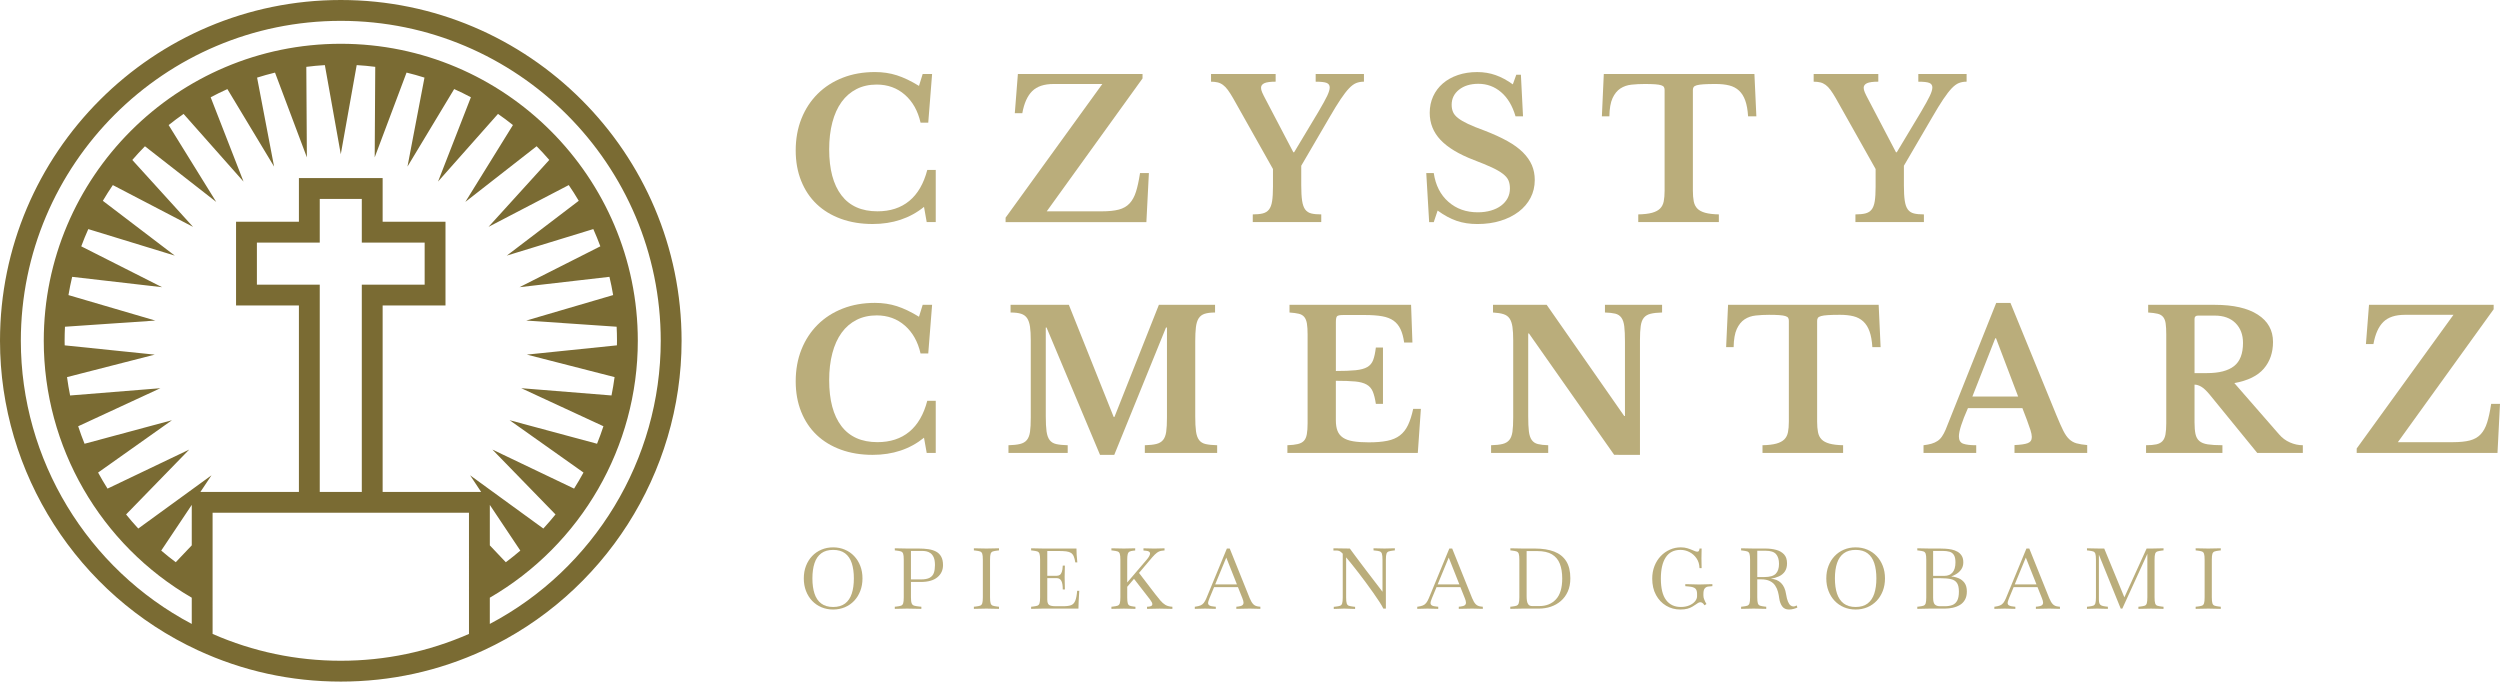 <?xml version="1.0" encoding="UTF-8"?>
<!-- Generator: Adobe Illustrator 16.0.3, SVG Export Plug-In . SVG Version: 6.00 Build 0)  -->
<svg xmlns="http://www.w3.org/2000/svg" xmlns:xlink="http://www.w3.org/1999/xlink" version="1.1" id="Warstwa_1" x="0px" y="0px" width="300px" height="81.79px" viewBox="0 0 300 81.79" xml:space="preserve">
<g>
	<path fill="#7A6B33" d="M40.895,0C18.345,0,0,18.346,0,40.896c0,15.883,9.316,30.458,23.736,37.132   c5.393,2.496,11.166,3.762,17.158,3.762c5.992,0,11.764-1.266,17.159-3.762C72.473,71.354,81.79,56.779,81.79,40.896   C81.79,18.346,63.444,0,40.895,0z M23.011,65.442l-1.921,2.023c-0.599-0.447-1.18-0.912-1.743-1.395l3.664-5.486V65.442z    M56.277,71v2.122v2.949c-4.855,2.127-10.024,3.219-15.383,3.219c-5.359,0-10.528-1.092-15.383-3.219v-2.949V71v-9.469h10.357   h10.049h10.36V71z M30.828,34.158v-5.045h7.542v-5.241h5.046v5.241h7.542v5.045h-7.542V59.03H38.37V34.158H30.828z M57.736,59.03   H45.917V36.659h7.542V26.611h-7.542V21.37H35.869v5.241h-7.543v10.048h7.543V59.03H24.05l1.331-1.994l-8.789,6.389   c-0.507-0.547-0.994-1.111-1.461-1.691l7.575-7.785l-9.803,4.685c-0.399-0.63-0.775-1.272-1.131-1.928l8.864-6.28l-10.489,2.824   c-0.278-0.69-0.535-1.39-0.765-2.1l9.861-4.565l-10.83,0.872c-0.146-0.729-0.272-1.464-0.369-2.205l10.525-2.697L7.762,41.442   c-0.003-0.182-0.008-0.364-0.008-0.546c0-0.565,0.014-1.129,0.042-1.688l10.843-0.74L8.215,35.411   c0.124-0.739,0.273-1.468,0.444-2.19l10.791,1.243l-9.7-4.903c0.257-0.703,0.543-1.39,0.846-2.069l10.38,3.182l-8.635-6.576   c0.38-0.642,0.778-1.272,1.198-1.887l9.627,5.015l-7.29-8.029c0.489-0.563,0.992-1.115,1.518-1.645l8.551,6.678l-5.709-9.221   c0.583-0.466,1.179-0.913,1.793-1.338l7.194,8.121l-3.943-10.118c0.655-0.352,1.326-0.677,2.006-0.984l5.604,9.3L30.851,9.314   c0.707-0.225,1.424-0.424,2.151-0.602l3.823,10.171L36.758,8.022c0.735-0.093,1.476-0.167,2.225-0.209l1.911,10.696l1.909-10.697   c0.75,0.042,1.49,0.116,2.226,0.208l-0.066,10.862l3.823-10.172c0.727,0.178,1.444,0.377,2.151,0.603l-2.04,10.675l5.604-9.302   c0.681,0.308,1.351,0.633,2.006,0.984l-3.944,10.12l7.197-8.122c0.612,0.426,1.21,0.872,1.792,1.338l-5.711,9.223l8.554-6.679   c0.526,0.528,1.028,1.08,1.518,1.643l-7.291,8.031l9.628-5.015c0.421,0.613,0.819,1.245,1.199,1.887l-8.636,6.577l10.383-3.184   c0.302,0.68,0.588,1.367,0.845,2.07l-9.702,4.904l10.793-1.243c0.172,0.721,0.32,1.451,0.444,2.189l-10.426,3.058l10.846,0.74   c0.027,0.559,0.042,1.122,0.042,1.688c0,0.183-0.006,0.364-0.009,0.546l-10.809,1.112l10.528,2.699   c-0.099,0.74-0.223,1.475-0.369,2.203l-10.833-0.872l9.864,4.566c-0.232,0.71-0.488,1.409-0.766,2.1l-10.493-2.825l8.867,6.281   c-0.356,0.654-0.732,1.298-1.13,1.928l-9.805-4.686l7.577,7.787c-0.468,0.579-0.955,1.143-1.461,1.691l-8.79-6.391L57.736,59.03z    M62.44,66.072c-0.563,0.482-1.145,0.948-1.743,1.396l-1.918-2.023v-4.855L62.44,66.072z M58.778,74.872v-3.148   c10.972-6.371,17.759-18.111,17.759-30.828c0-19.653-15.989-35.643-35.643-35.643c-19.654,0-35.643,15.99-35.643,35.643   c0,12.716,6.787,24.457,17.759,30.828v3.148c-12.52-6.605-20.51-19.727-20.51-33.976c0-21.171,17.223-38.394,38.394-38.394   c21.17,0,38.394,17.223,38.394,38.394C79.288,55.145,71.299,68.266,58.778,74.872z"></path>
	<g>
		<g>
			<path fill="#BAAD7B" d="M110.721,8.878h1.131l-0.462,5.839h-0.923c-0.323-1.415-0.95-2.531-1.882-3.346     c-0.931-0.815-2.058-1.224-3.382-1.224c-0.907,0-1.716,0.181-2.423,0.542c-0.708,0.362-1.305,0.876-1.79,1.546     c-0.484,0.669-0.854,1.485-1.107,2.447s-0.381,2.042-0.381,3.242c0,2.386,0.488,4.222,1.466,5.505     c0.978,1.286,2.42,1.929,4.328,1.929c1.539,0,2.813-0.416,3.82-1.248c1.008-0.83,1.728-2.069,2.158-3.716h1.016v6.255h-1.085     l-0.323-1.823c-1.693,1.369-3.747,2.054-6.163,2.054c-1.4,0-2.67-0.208-3.809-0.624c-1.14-0.415-2.108-1.003-2.908-1.766     c-0.801-0.762-1.42-1.688-1.858-2.782c-0.438-1.092-0.658-2.308-0.658-3.646c0-1.4,0.231-2.678,0.692-3.832     c0.462-1.154,1.112-2.146,1.951-2.977c0.838-0.832,1.839-1.474,3.001-1.927c1.161-0.455,2.45-0.681,3.865-0.681     c0.939,0,1.816,0.13,2.632,0.392c0.816,0.262,1.7,0.685,2.654,1.27L110.721,8.878z"></path>
			<path fill="#BAAD7B" d="M137.566,26.652H120.67v-0.531l11.61-16.042h-5.84c-1.14,0-1.997,0.284-2.573,0.854     c-0.577,0.569-0.975,1.454-1.19,2.654h-0.9l0.37-4.708h14.958v0.531L125.609,25.36h6.602c0.831,0,1.512-0.07,2.043-0.208     c0.531-0.139,0.962-0.385,1.292-0.739c0.331-0.354,0.589-0.823,0.774-1.409c0.184-0.583,0.346-1.33,0.484-2.238h1.063     L137.566,26.652z"></path>
			<path fill="#BAAD7B" d="M147.976,11.788c-0.23-0.401-0.442-0.731-0.634-0.993c-0.192-0.262-0.39-0.466-0.59-0.611     c-0.199-0.146-0.414-0.247-0.646-0.3c-0.23-0.054-0.492-0.082-0.783-0.082V8.878h7.755v0.923c-0.646,0-1.101,0.063-1.362,0.185     c-0.262,0.123-0.392,0.308-0.392,0.554c0,0.154,0.046,0.339,0.139,0.555c0.092,0.215,0.238,0.507,0.438,0.877l3.301,6.302h0.092     l2.909-4.848c0.507-0.861,0.861-1.504,1.062-1.927c0.199-0.423,0.3-0.758,0.3-1.004c0-0.26-0.119-0.442-0.357-0.542     c-0.238-0.101-0.681-0.15-1.327-0.15V8.878h5.793v0.923c-0.338,0-0.646,0.055-0.923,0.162c-0.276,0.109-0.565,0.32-0.865,0.635     c-0.301,0.315-0.639,0.755-1.016,1.316c-0.378,0.562-0.827,1.296-1.352,2.204l-3.369,5.771v2.354c0,0.77,0.035,1.385,0.104,1.847     c0.07,0.461,0.193,0.812,0.369,1.049c0.177,0.239,0.42,0.397,0.728,0.474c0.308,0.078,0.708,0.115,1.2,0.115v0.924h-8.218v-0.924     c0.478,0,0.874-0.038,1.189-0.115c0.314-0.077,0.565-0.23,0.75-0.461c0.185-0.232,0.313-0.566,0.381-1.004     c0.069-0.438,0.104-1.02,0.104-1.743v-2.123L147.976,11.788z"></path>
			<path fill="#BAAD7B" d="M171.152,20.767h0.899c0.215,1.461,0.8,2.612,1.755,3.45c0.954,0.839,2.131,1.259,3.531,1.259     c0.569,0,1.093-0.07,1.57-0.208c0.476-0.139,0.884-0.334,1.224-0.589c0.338-0.254,0.6-0.555,0.784-0.9     c0.185-0.347,0.276-0.735,0.276-1.166c0-0.369-0.058-0.688-0.173-0.958c-0.115-0.269-0.334-0.531-0.657-0.784     c-0.323-0.254-0.766-0.512-1.327-0.774c-0.563-0.262-1.289-0.561-2.182-0.9c-1.8-0.693-3.131-1.497-3.993-2.412     s-1.293-1.996-1.293-3.244c0-0.723,0.139-1.385,0.415-1.985c0.277-0.6,0.665-1.116,1.166-1.546c0.5-0.431,1.1-0.765,1.801-1.004     c0.7-0.238,1.473-0.357,2.319-0.357c0.785,0,1.524,0.123,2.217,0.369c0.691,0.246,1.377,0.615,2.054,1.107l0.416-1.153h0.554     l0.254,4.986h-0.9c-0.369-1.261-0.946-2.228-1.73-2.897c-0.785-0.67-1.693-1.004-2.724-1.004c-0.954,0-1.729,0.236-2.321,0.704     c-0.592,0.47-0.888,1.073-0.888,1.812c0,0.323,0.054,0.612,0.162,0.865c0.106,0.254,0.307,0.498,0.6,0.728     c0.292,0.23,0.692,0.466,1.199,0.704c0.509,0.239,1.163,0.505,1.963,0.796c1.077,0.416,1.996,0.835,2.759,1.259     c0.762,0.423,1.385,0.876,1.87,1.361c0.484,0.484,0.841,0.997,1.073,1.535c0.23,0.539,0.346,1.131,0.346,1.777     c0,0.786-0.17,1.5-0.508,2.146c-0.339,0.646-0.813,1.201-1.42,1.662c-0.607,0.462-1.331,0.824-2.169,1.086     c-0.839,0.262-1.768,0.392-2.783,0.392c-0.923,0-1.753-0.126-2.491-0.38c-0.739-0.254-1.501-0.665-2.286-1.235l-0.462,1.385     h-0.554L171.152,20.767z"></path>
			<path fill="#BAAD7B" d="M210.763,13.957h-0.993c-0.047-0.754-0.158-1.381-0.335-1.881c-0.176-0.5-0.427-0.9-0.75-1.201     c-0.322-0.299-0.715-0.507-1.177-0.623s-1.001-0.173-1.615-0.173c-0.602,0-1.082,0.011-1.443,0.034     c-0.361,0.024-0.639,0.062-0.831,0.115c-0.193,0.055-0.319,0.128-0.381,0.219c-0.062,0.093-0.093,0.208-0.093,0.347v12.095     c0,0.494,0.035,0.917,0.104,1.27c0.069,0.354,0.211,0.643,0.427,0.865c0.215,0.224,0.531,0.394,0.946,0.509     c0.416,0.115,0.962,0.18,1.64,0.195v0.924h-9.672v-0.924c0.692-0.015,1.246-0.08,1.662-0.195     c0.414-0.115,0.733-0.285,0.958-0.509c0.223-0.223,0.369-0.511,0.438-0.865c0.068-0.353,0.104-0.776,0.104-1.27V10.794     c0-0.139-0.027-0.254-0.081-0.347c-0.054-0.091-0.166-0.164-0.335-0.219c-0.169-0.054-0.412-0.091-0.728-0.115     c-0.315-0.022-0.727-0.034-1.234-0.034c-0.554,0-1.085,0.026-1.593,0.08c-0.508,0.054-0.955,0.208-1.339,0.462     c-0.385,0.253-0.696,0.639-0.935,1.153c-0.239,0.516-0.365,1.244-0.381,2.182h-0.9l0.23-5.078h18.075L210.763,13.957z"></path>
			<path fill="#BAAD7B" d="M220.295,11.788c-0.23-0.401-0.441-0.731-0.635-0.993c-0.192-0.262-0.388-0.466-0.589-0.611     c-0.2-0.146-0.415-0.247-0.646-0.3c-0.23-0.054-0.492-0.082-0.785-0.082V8.878h7.756v0.923c-0.646,0-1.1,0.063-1.361,0.185     c-0.262,0.123-0.393,0.308-0.393,0.554c0,0.154,0.045,0.339,0.138,0.555s0.238,0.507,0.438,0.877l3.301,6.302h0.093l2.908-4.848     c0.509-0.861,0.861-1.504,1.063-1.927c0.2-0.423,0.3-0.758,0.3-1.004c0-0.26-0.12-0.442-0.357-0.542     c-0.239-0.101-0.682-0.15-1.328-0.15V8.878h5.795v0.923c-0.34,0-0.646,0.055-0.925,0.162c-0.276,0.109-0.564,0.32-0.865,0.635     c-0.299,0.315-0.639,0.755-1.016,1.316c-0.377,0.562-0.827,1.296-1.35,2.204l-3.37,5.771v2.354c0,0.77,0.034,1.385,0.104,1.847     c0.069,0.461,0.192,0.812,0.37,1.049c0.177,0.239,0.418,0.397,0.727,0.474c0.308,0.078,0.707,0.115,1.2,0.115v0.924h-8.218     v-0.924c0.478,0,0.873-0.038,1.188-0.115c0.315-0.077,0.566-0.23,0.75-0.461c0.186-0.232,0.313-0.566,0.381-1.004     c0.07-0.438,0.104-1.02,0.104-1.743v-2.123L220.295,11.788z"></path>
			<path fill="#BAAD7B" d="M110.721,36.579h1.131l-0.462,5.84h-0.923c-0.323-1.416-0.95-2.531-1.882-3.348     c-0.931-0.815-2.058-1.224-3.382-1.224c-0.907,0-1.716,0.182-2.423,0.543c-0.708,0.361-1.305,0.876-1.79,1.545     c-0.484,0.67-0.854,1.485-1.107,2.447c-0.254,0.961-0.381,2.043-0.381,3.243c0,2.386,0.488,4.221,1.466,5.505     c0.978,1.285,2.42,1.928,4.328,1.928c1.539,0,2.813-0.416,3.82-1.246c1.008-0.832,1.728-2.07,2.158-3.717h1.016v6.256h-1.085     l-0.323-1.824c-1.693,1.371-3.747,2.056-6.163,2.056c-1.4,0-2.67-0.208-3.809-0.624c-1.14-0.416-2.108-1.004-2.908-1.766     c-0.801-0.762-1.42-1.689-1.858-2.781c-0.438-1.094-0.658-2.309-0.658-3.646c0-1.4,0.231-2.68,0.692-3.832     c0.462-1.155,1.112-2.147,1.951-2.979c0.838-0.831,1.839-1.473,3.001-1.927c1.161-0.454,2.45-0.682,3.865-0.682     c0.939,0,1.816,0.132,2.632,0.394c0.816,0.262,1.7,0.685,2.654,1.269L110.721,36.579z"></path>
			<path fill="#BAAD7B" d="M133.734,50.035l5.332-13.456h6.74v0.923c-0.507,0-0.919,0.05-1.235,0.15     c-0.315,0.1-0.557,0.28-0.728,0.542c-0.169,0.262-0.28,0.62-0.334,1.073c-0.054,0.455-0.08,1.027-0.08,1.72v8.957     c0,0.769,0.03,1.377,0.092,1.822c0.061,0.447,0.185,0.793,0.369,1.039c0.186,0.246,0.45,0.408,0.796,0.484     c0.348,0.078,0.805,0.124,1.374,0.139v0.924h-8.68v-0.924c0.569-0.015,1.028-0.064,1.374-0.15     c0.347-0.084,0.616-0.241,0.808-0.473c0.192-0.23,0.319-0.558,0.381-0.98c0.062-0.424,0.093-0.997,0.093-1.72V39.302h-0.115     l-6.209,15.281h-1.709l-6.417-15.281h-0.092v10.642c0,0.769,0.029,1.377,0.092,1.822c0.062,0.447,0.185,0.793,0.37,1.039     c0.184,0.246,0.449,0.408,0.796,0.484c0.346,0.078,0.805,0.124,1.373,0.139v0.924h-7.109v-0.924     c0.569-0.015,1.03-0.064,1.385-0.15c0.354-0.084,0.628-0.241,0.819-0.473c0.192-0.23,0.319-0.558,0.382-0.98     c0.062-0.424,0.091-0.997,0.091-1.72v-9.28c0-0.646-0.029-1.185-0.091-1.616c-0.063-0.431-0.178-0.774-0.347-1.027     c-0.169-0.254-0.412-0.431-0.727-0.531c-0.315-0.1-0.735-0.15-1.259-0.15v-0.923h6.994l5.379,13.456H133.734z"></path>
			<path fill="#BAAD7B" d="M160.303,44.518c0.983,0,1.776-0.029,2.378-0.092c0.6-0.061,1.064-0.188,1.396-0.381     c0.33-0.191,0.564-0.473,0.703-0.842c0.14-0.369,0.246-0.869,0.323-1.5h0.854v6.762h-0.854c-0.093-0.615-0.215-1.107-0.369-1.478     c-0.154-0.368-0.4-0.649-0.739-0.841c-0.338-0.193-0.796-0.316-1.372-0.37c-0.577-0.054-1.352-0.081-2.32-0.081v4.755     c0,0.493,0.064,0.907,0.196,1.247c0.13,0.338,0.35,0.611,0.657,0.819c0.309,0.208,0.717,0.354,1.224,0.438     c0.509,0.085,1.131,0.127,1.87,0.127c0.878,0,1.619-0.061,2.228-0.186c0.607-0.122,1.111-0.338,1.512-0.646     c0.399-0.308,0.724-0.719,0.969-1.235c0.247-0.516,0.455-1.166,0.624-1.951h0.923l-0.369,5.287h-15.65v-0.924     c0.508-0.015,0.924-0.061,1.247-0.139c0.323-0.076,0.568-0.207,0.739-0.393c0.169-0.184,0.284-0.445,0.346-0.785     c0.061-0.338,0.093-0.775,0.093-1.314V40.133c0-0.539-0.028-0.973-0.082-1.304s-0.157-0.592-0.312-0.785     c-0.154-0.192-0.373-0.323-0.657-0.392c-0.284-0.07-0.658-0.119-1.12-0.15v-0.923h14.589l0.161,4.523h-0.992     c-0.092-0.646-0.238-1.181-0.439-1.604c-0.199-0.423-0.477-0.761-0.83-1.016c-0.354-0.254-0.812-0.431-1.374-0.531     c-0.562-0.099-1.249-0.149-2.066-0.149h-2.606c-0.401,0-0.646,0.05-0.739,0.149c-0.093,0.1-0.139,0.335-0.139,0.704V44.518z"></path>
			<path fill="#BAAD7B" d="M193.703,54.583l-10.226-14.566h-0.092v9.926c0,0.769,0.025,1.377,0.081,1.822     c0.054,0.447,0.169,0.793,0.346,1.039s0.423,0.408,0.738,0.484c0.316,0.078,0.728,0.124,1.235,0.139v0.924h-6.855v-0.924     c0.568-0.015,1.027-0.064,1.373-0.15c0.347-0.084,0.616-0.241,0.809-0.473c0.191-0.23,0.318-0.558,0.381-0.98     c0.062-0.424,0.091-0.997,0.091-1.72v-9.28c0-0.646-0.029-1.181-0.091-1.604c-0.063-0.423-0.178-0.758-0.347-1.004     c-0.169-0.246-0.412-0.418-0.727-0.519c-0.315-0.1-0.735-0.166-1.259-0.197v-0.923h6.44l9.303,13.341h0.092v-8.933     c0-0.754-0.026-1.357-0.081-1.812c-0.054-0.454-0.169-0.804-0.347-1.05c-0.177-0.247-0.423-0.408-0.737-0.486     c-0.315-0.076-0.728-0.123-1.236-0.138v-0.923h6.856v0.923c-0.569,0.015-1.026,0.065-1.373,0.15     c-0.346,0.084-0.616,0.242-0.809,0.473c-0.192,0.23-0.319,0.561-0.38,0.992c-0.062,0.431-0.093,1-0.093,1.708v13.758H193.703z"></path>
			<path fill="#BAAD7B" d="M225.673,41.657h-0.992c-0.046-0.754-0.157-1.381-0.335-1.882c-0.177-0.5-0.428-0.899-0.751-1.2     c-0.322-0.3-0.715-0.508-1.177-0.624c-0.461-0.115-0.999-0.173-1.615-0.173c-0.601,0-1.081,0.011-1.443,0.035     c-0.361,0.022-0.639,0.061-0.83,0.115c-0.192,0.054-0.32,0.126-0.382,0.219c-0.062,0.092-0.092,0.208-0.092,0.345V50.59     c0,0.492,0.034,0.914,0.104,1.27c0.068,0.354,0.21,0.643,0.427,0.865c0.216,0.223,0.531,0.392,0.945,0.507     c0.416,0.115,0.962,0.182,1.64,0.196v0.924H211.5v-0.924c0.692-0.015,1.246-0.081,1.662-0.196s0.735-0.284,0.958-0.507     s0.369-0.512,0.438-0.865c0.07-0.355,0.104-0.777,0.104-1.27V38.493c0-0.138-0.026-0.253-0.08-0.345     c-0.054-0.093-0.165-0.166-0.336-0.219c-0.169-0.054-0.41-0.093-0.726-0.115c-0.316-0.024-0.728-0.035-1.235-0.035     c-0.555,0-1.086,0.027-1.593,0.082c-0.509,0.054-0.954,0.207-1.339,0.46c-0.385,0.254-0.696,0.639-0.936,1.155     c-0.237,0.516-0.365,1.242-0.381,2.182h-0.9l0.232-5.078h18.073L225.673,41.657z"></path>
			<path fill="#BAAD7B" d="M242.686,48.974h-6.533c-0.723,1.63-1.085,2.761-1.085,3.393c0,0.462,0.173,0.754,0.521,0.878     c0.346,0.123,0.865,0.184,1.558,0.184v0.924h-6.324v-0.924c0.369-0.046,0.688-0.107,0.958-0.184     c0.268-0.078,0.507-0.186,0.715-0.324s0.389-0.318,0.542-0.543c0.154-0.223,0.301-0.496,0.438-0.818l6.071-15.212h1.708     l5.517,13.482c0.323,0.783,0.597,1.4,0.819,1.846c0.223,0.447,0.462,0.789,0.717,1.027c0.254,0.238,0.546,0.404,0.876,0.496     c0.331,0.092,0.758,0.162,1.281,0.209v0.945h-8.725v-0.945c0.738-0.031,1.27-0.108,1.593-0.232     c0.323-0.123,0.484-0.369,0.484-0.738c0-0.216-0.054-0.492-0.161-0.83c-0.107-0.339-0.255-0.754-0.438-1.246L242.686,48.974z      M236.684,47.588h5.494l-2.655-6.994h-0.092L236.684,47.588z"></path>
			<path fill="#BAAD7B" d="M272.762,41.033c0,1.278-0.368,2.346-1.107,3.208c-0.738,0.861-1.916,1.438-3.531,1.73l5.355,6.14     c0.369,0.433,0.808,0.76,1.315,0.982s1.023,0.334,1.546,0.334v0.924h-5.471l-5.724-7.018c-0.385-0.462-0.721-0.773-1.005-0.936     c-0.284-0.161-0.55-0.241-0.796-0.241v4.524c0,0.568,0.038,1.035,0.114,1.396c0.078,0.361,0.232,0.643,0.463,0.842     c0.23,0.2,0.565,0.336,1.004,0.404s1.027,0.104,1.766,0.104v0.924h-9.164v-0.924c0.508,0,0.919-0.035,1.234-0.104     s0.563-0.2,0.739-0.393s0.297-0.461,0.358-0.807c0.061-0.348,0.093-0.789,0.093-1.328V40.133c0-0.539-0.024-0.973-0.07-1.304     c-0.045-0.331-0.146-0.592-0.3-0.785c-0.154-0.192-0.373-0.323-0.657-0.392c-0.285-0.07-0.666-0.119-1.144-0.15v-0.923h7.987     c2.23,0,3.955,0.392,5.17,1.177C272.154,38.54,272.762,39.633,272.762,41.033z M263.345,44.772h1.5     c1.446,0,2.528-0.279,3.243-0.842c0.715-0.562,1.073-1.489,1.073-2.782c0-0.984-0.301-1.777-0.9-2.377     c-0.6-0.601-1.432-0.9-2.492-0.9h-2.009c-0.276,0-0.415,0.13-0.415,0.392V44.772z"></path>
			<path fill="#BAAD7B" d="M299.699,54.352h-16.896v-0.531l11.612-16.042h-5.842c-1.138,0-1.996,0.286-2.573,0.854     c-0.577,0.57-0.973,1.454-1.188,2.655h-0.9l0.369-4.708h14.958v0.531l-11.495,15.95h6.602c0.831,0,1.513-0.068,2.042-0.207     c0.531-0.139,0.962-0.385,1.294-0.74c0.331-0.353,0.589-0.822,0.772-1.406c0.186-0.586,0.347-1.332,0.485-2.24H300     L299.699,54.352z"></path>
		</g>
		<g>
			<path fill="#BAAD7B" d="M99.977,73.143c-0.508,0-0.976-0.092-1.406-0.273c-0.43-0.184-0.802-0.441-1.116-0.771     c-0.314-0.332-0.56-0.727-0.736-1.184c-0.176-0.456-0.263-0.958-0.263-1.507c0-0.548,0.087-1.049,0.263-1.502     c0.177-0.454,0.422-0.847,0.736-1.177c0.314-0.332,0.687-0.59,1.116-0.771c0.431-0.184,0.898-0.275,1.406-0.275     c0.507,0,0.976,0.092,1.405,0.275c0.431,0.182,0.803,0.439,1.116,0.771c0.314,0.33,0.561,0.723,0.736,1.177     c0.176,0.453,0.264,0.954,0.264,1.502c0,0.549-0.088,1.051-0.264,1.507c-0.176,0.457-0.422,0.852-0.736,1.184     c-0.313,0.33-0.686,0.588-1.116,0.771C100.952,73.051,100.483,73.143,99.977,73.143z M99.977,72.838     c0.588,0,1.065-0.139,1.431-0.416c0.366-0.277,0.633-0.672,0.802-1.183s0.254-1.121,0.254-1.832c0-0.71-0.085-1.321-0.254-1.832     s-0.436-0.903-0.802-1.177c-0.365-0.275-0.843-0.411-1.431-0.411c-0.583,0-1.058,0.136-1.427,0.411     c-0.368,0.273-0.638,0.666-0.807,1.177s-0.254,1.122-0.254,1.832c0,0.711,0.085,1.321,0.254,1.832s0.438,0.905,0.807,1.183     C98.919,72.7,99.394,72.838,99.977,72.838z"></path>
			<path fill="#BAAD7B" d="M107.376,73.063v-0.256l0.202-0.02c0.237-0.027,0.418-0.063,0.543-0.105     c0.126-0.045,0.212-0.141,0.26-0.285c0.047-0.145,0.07-0.384,0.07-0.715v-4.508c0-0.338-0.023-0.578-0.07-0.721     c-0.048-0.142-0.134-0.234-0.26-0.279c-0.125-0.043-0.306-0.078-0.543-0.105l-0.202-0.021v-0.253l1.502,0.029h1.38     c0.406,0,0.785,0.025,1.137,0.076c0.353,0.051,0.66,0.146,0.924,0.285c0.264,0.138,0.471,0.34,0.619,0.604     c0.149,0.264,0.224,0.605,0.224,1.025c0,0.602-0.227,1.089-0.681,1.461c-0.453,0.373-1.113,0.559-1.979,0.559h-1.188v1.848     c0,0.331,0.028,0.57,0.086,0.715s0.16,0.24,0.31,0.285c0.148,0.043,0.358,0.078,0.629,0.105l0.224,0.02v0.256l-1.715-0.031     L107.376,73.063z M110.653,66.11h-1.339v3.42h1.188c0.467,0,0.821-0.067,1.065-0.203c0.243-0.135,0.409-0.332,0.498-0.589     c0.087-0.257,0.131-0.565,0.131-0.923c0-0.387-0.049-0.691-0.146-0.92c-0.099-0.227-0.228-0.396-0.386-0.512     c-0.159-0.115-0.328-0.189-0.508-0.224S110.81,66.11,110.653,66.11z"></path>
			<path fill="#BAAD7B" d="M116.866,73.063v-0.256l0.202-0.02c0.237-0.027,0.418-0.063,0.543-0.105     c0.125-0.045,0.212-0.141,0.26-0.285c0.047-0.145,0.07-0.384,0.07-0.715v-4.508c0-0.338-0.023-0.578-0.07-0.721     c-0.048-0.142-0.135-0.234-0.26-0.279c-0.125-0.043-0.306-0.078-0.543-0.105l-0.202-0.021v-0.253l1.502,0.029h0.01l1.502-0.029     v0.253l-0.202,0.021c-0.23,0.027-0.41,0.063-0.538,0.105c-0.129,0.045-0.217,0.138-0.265,0.279     c-0.048,0.143-0.07,0.383-0.07,0.721v4.508c0,0.331,0.022,0.57,0.07,0.715s0.136,0.24,0.265,0.285     c0.128,0.043,0.308,0.078,0.538,0.105l0.202,0.02v0.256l-1.502-0.031h-0.01L116.866,73.063z"></path>
			<path fill="#BAAD7B" d="M123.736,73.063v-0.256l0.203-0.02c0.237-0.027,0.418-0.063,0.544-0.105     c0.125-0.045,0.211-0.141,0.258-0.285c0.048-0.145,0.071-0.384,0.071-0.715v-4.508c0-0.338-0.023-0.578-0.071-0.721     c-0.047-0.142-0.133-0.234-0.258-0.279c-0.126-0.043-0.307-0.078-0.544-0.105l-0.203-0.021v-0.253l1.503,0.029h3.938l0.021,0.73     l0.082,0.935h-0.244c-0.048-0.305-0.11-0.548-0.188-0.73c-0.078-0.183-0.188-0.32-0.33-0.411     c-0.143-0.092-0.334-0.152-0.573-0.184c-0.24-0.029-0.55-0.045-0.929-0.045h-1.341v2.974h1.138c0.135,0,0.254-0.032,0.354-0.097     c0.103-0.064,0.186-0.184,0.249-0.36c0.064-0.176,0.104-0.429,0.116-0.761h0.255l-0.03,1.36l0.03,1.502h-0.255     c0-0.494-0.06-0.845-0.182-1.051s-0.302-0.31-0.538-0.31h-1.138v2.568c0,0.324,0.072,0.539,0.214,0.645     c0.143,0.105,0.406,0.156,0.792,0.156h0.943c0.393,0,0.699-0.043,0.919-0.131s0.384-0.266,0.492-0.533     c0.107-0.268,0.183-0.662,0.223-1.183h0.255l-0.071,1.218l-0.03,0.914h-4.172L123.736,73.063z"></path>
			<path fill="#BAAD7B" d="M133.37,73.063v-0.256l0.202-0.02c0.237-0.027,0.417-0.063,0.543-0.105     c0.125-0.045,0.211-0.141,0.259-0.285s0.071-0.384,0.071-0.715v-4.508c0-0.338-0.023-0.578-0.071-0.721     c-0.048-0.142-0.134-0.234-0.259-0.279c-0.126-0.043-0.306-0.078-0.543-0.105l-0.202-0.021v-0.253l1.501,0.029l1.351-0.029v0.264     l-0.203,0.02c-0.203,0.021-0.359,0.058-0.468,0.111c-0.107,0.055-0.183,0.156-0.223,0.305c-0.04,0.149-0.062,0.376-0.062,0.68     v2.721l2.335-2.73c0.143-0.169,0.245-0.314,0.31-0.436c0.064-0.123,0.097-0.227,0.097-0.315c0-0.183-0.156-0.29-0.467-0.324     l-0.325-0.03v-0.264l1.3,0.029l1.228-0.029v0.253l-0.345,0.041c-0.203,0.026-0.395,0.108-0.573,0.243     c-0.18,0.135-0.367,0.318-0.563,0.549l-1.583,1.867l1.948,2.547c0.229,0.299,0.438,0.555,0.624,0.771     c0.187,0.217,0.375,0.385,0.568,0.502c0.192,0.119,0.411,0.191,0.654,0.219l0.213,0.02v0.256l-1.542-0.031l-1.502,0.031v-0.256     l0.151-0.01c0.326-0.02,0.488-0.117,0.488-0.293c0-0.137-0.092-0.322-0.274-0.559l-1.928-2.487l-0.813,0.954v1.27     c0,0.331,0.022,0.57,0.066,0.715s0.124,0.24,0.239,0.285c0.114,0.043,0.28,0.078,0.497,0.105l0.183,0.02v0.256l-1.371-0.031     h-0.01L133.37,73.063z"></path>
			<path fill="#BAAD7B" d="M143.377,73.063v-0.256l0.092-0.01c0.236-0.033,0.431-0.08,0.583-0.143     c0.152-0.061,0.284-0.16,0.396-0.299c0.111-0.138,0.218-0.33,0.319-0.573l2.457-5.958h0.344l2.396,5.958     c0.136,0.332,0.281,0.575,0.437,0.731c0.156,0.156,0.369,0.246,0.64,0.273l0.203,0.02v0.256l-1.259-0.031l-1.624,0.031v-0.256     l0.203-0.02c0.236-0.027,0.406-0.078,0.508-0.152s0.151-0.178,0.151-0.314c0-0.135-0.047-0.317-0.142-0.548l-0.528-1.319h-2.861     l-0.549,1.319c-0.048,0.122-0.087,0.231-0.121,0.33s-0.052,0.185-0.052,0.259c0,0.129,0.057,0.227,0.168,0.293     c0.111,0.068,0.296,0.113,0.554,0.133l0.203,0.02v0.256l-1.29-0.031L143.377,73.063z M145.823,70.128h2.608l-1.278-3.218     L145.823,70.128z"></path>
			<path fill="#BAAD7B" d="M160.053,73.073v-0.254l0.203-0.021c0.237-0.027,0.418-0.061,0.543-0.102s0.211-0.135,0.259-0.283     s0.071-0.393,0.071-0.73v-5.238c-0.062-0.074-0.153-0.156-0.274-0.248s-0.301-0.137-0.538-0.137h-0.304v-0.264l1.969,0.029     c0.122,0.17,0.286,0.393,0.492,0.67s0.436,0.586,0.69,0.924c0.253,0.339,0.516,0.686,0.786,1.041s0.533,0.699,0.787,1.029     c0.254,0.332,0.481,0.63,0.685,0.894c0.203,0.265,0.362,0.474,0.478,0.629v-3.837c0-0.338-0.024-0.579-0.071-0.725     c-0.048-0.146-0.133-0.24-0.259-0.285c-0.125-0.043-0.307-0.075-0.543-0.096l-0.203-0.021v-0.253l1.32,0.029l1.237-0.029v0.253     l-0.203,0.021c-0.229,0.027-0.409,0.063-0.537,0.105c-0.129,0.045-0.217,0.138-0.265,0.279c-0.048,0.143-0.071,0.383-0.071,0.721     v5.857H166c-0.107-0.225-0.269-0.5-0.481-0.828s-0.459-0.688-0.735-1.08c-0.278-0.393-0.567-0.793-0.868-1.203     c-0.302-0.409-0.601-0.807-0.898-1.192s-0.575-0.737-0.832-1.056c-0.258-0.318-0.474-0.582-0.65-0.791v4.801     c0,0.338,0.024,0.582,0.072,0.73c0.047,0.148,0.135,0.242,0.263,0.283c0.129,0.041,0.309,0.074,0.538,0.102l0.203,0.021v0.254     l-1.299-0.041L160.053,73.073z"></path>
			<path fill="#BAAD7B" d="M170.07,73.063v-0.256l0.092-0.01c0.236-0.033,0.432-0.08,0.583-0.143     c0.153-0.061,0.285-0.16,0.396-0.299c0.111-0.138,0.218-0.33,0.319-0.573l2.457-5.958h0.345l2.396,5.958     c0.135,0.332,0.28,0.575,0.437,0.731c0.155,0.156,0.368,0.246,0.639,0.273l0.203,0.02v0.256l-1.259-0.031l-1.624,0.031v-0.256     l0.204-0.02c0.236-0.027,0.405-0.078,0.507-0.152s0.152-0.178,0.152-0.314c0-0.135-0.047-0.317-0.143-0.548l-0.527-1.319h-2.862     l-0.548,1.319c-0.048,0.122-0.088,0.231-0.122,0.33s-0.051,0.185-0.051,0.259c0,0.129,0.056,0.227,0.167,0.293     c0.112,0.068,0.297,0.113,0.554,0.133l0.203,0.02v0.256l-1.289-0.031L170.07,73.063z M172.517,70.128h2.608l-1.278-3.218     L172.517,70.128z"></path>
			<path fill="#BAAD7B" d="M181.235,73.063v-0.256l0.203-0.02c0.236-0.027,0.418-0.063,0.543-0.105     c0.125-0.045,0.213-0.141,0.265-0.285c0.05-0.145,0.076-0.384,0.076-0.715v-4.508c0-0.338-0.024-0.578-0.071-0.721     c-0.048-0.142-0.135-0.234-0.26-0.279c-0.125-0.043-0.306-0.078-0.542-0.105l-0.203-0.021v-0.253l1.502,0.029h1.432     c0.912,0,1.686,0.122,2.319,0.365c0.632,0.244,1.114,0.628,1.446,1.152c0.33,0.524,0.497,1.209,0.497,2.056     c0,0.603-0.102,1.13-0.305,1.583s-0.48,0.832-0.833,1.137c-0.352,0.305-0.752,0.533-1.202,0.686s-0.922,0.229-1.416,0.229h-1.948     L181.235,73.063z M183.864,72.727h0.863c0.825,0,1.488-0.27,1.989-0.807c0.501-0.538,0.751-1.373,0.751-2.502     c0-0.69-0.097-1.281-0.289-1.771c-0.193-0.49-0.508-0.865-0.944-1.127c-0.437-0.26-1.023-0.391-1.761-0.391h-1.278v5.42     c0,0.197,0.013,0.385,0.04,0.563c0.026,0.179,0.087,0.327,0.183,0.442C183.513,72.67,183.661,72.727,183.864,72.727z"></path>
			<path fill="#BAAD7B" d="M201.637,73.143c-0.623,0-1.189-0.152-1.7-0.457c-0.512-0.305-0.917-0.734-1.218-1.289     c-0.302-0.555-0.452-1.211-0.452-1.969c0-0.549,0.092-1.053,0.274-1.513s0.433-0.856,0.751-1.187     c0.318-0.332,0.683-0.59,1.097-0.771c0.412-0.184,0.849-0.275,1.309-0.275c0.298,0,0.565,0.038,0.802,0.113     c0.236,0.074,0.43,0.145,0.578,0.213c0.177,0.074,0.3,0.125,0.371,0.151c0.07,0.027,0.15,0.041,0.238,0.041     c0.095,0,0.16-0.042,0.198-0.128c0.037-0.084,0.056-0.166,0.056-0.248h0.254l-0.021,1.168l0.021,1.188h-0.254     c-0.014-0.461-0.134-0.854-0.36-1.184c-0.227-0.328-0.511-0.578-0.853-0.75c-0.342-0.174-0.695-0.259-1.061-0.259     c-0.792,0-1.384,0.298-1.776,0.894c-0.393,0.595-0.588,1.443-0.588,2.547c0,1.164,0.209,2.023,0.628,2.578     c0.42,0.555,1.009,0.832,1.767,0.832c0.379,0,0.714-0.061,1.005-0.184c0.291-0.121,0.521-0.281,0.69-0.48     s0.254-0.408,0.254-0.625v-0.283c0-0.299-0.069-0.512-0.208-0.641c-0.14-0.128-0.395-0.209-0.767-0.243l-0.437-0.041v-0.243     l1.686,0.041l1.563-0.041v0.243l-0.457,0.041c-0.183,0.014-0.331,0.085-0.446,0.214c-0.115,0.128-0.173,0.352-0.173,0.67v0.182     c0,0.156,0.025,0.301,0.076,0.437s0.101,0.251,0.147,0.345l0.142,0.254l-0.233,0.152c-0.088-0.143-0.174-0.238-0.259-0.289     c-0.084-0.051-0.157-0.076-0.218-0.076c-0.108,0-0.207,0.027-0.294,0.082c-0.089,0.055-0.184,0.117-0.284,0.191     c-0.115,0.082-0.253,0.17-0.412,0.264c-0.159,0.096-0.354,0.176-0.583,0.24C202.259,73.112,201.975,73.143,201.637,73.143z"></path>
			<path fill="#BAAD7B" d="M214.689,73.143c-0.372,0-0.648-0.127-0.827-0.381c-0.18-0.254-0.297-0.566-0.351-0.938     c-0.033-0.271-0.086-0.541-0.157-0.813c-0.071-0.271-0.183-0.519-0.335-0.745c-0.151-0.227-0.365-0.408-0.639-0.543     c-0.274-0.136-0.632-0.203-1.071-0.203h-0.437v2.162c0,0.331,0.023,0.57,0.071,0.715c0.047,0.145,0.135,0.24,0.264,0.285     c0.128,0.043,0.308,0.078,0.538,0.105l0.203,0.02v0.256l-1.502-0.031h-0.011l-1.502,0.031v-0.256l0.203-0.02     c0.236-0.027,0.418-0.063,0.543-0.105c0.125-0.045,0.211-0.141,0.259-0.285c0.047-0.145,0.071-0.384,0.071-0.715v-4.508     c0-0.338-0.024-0.578-0.071-0.721c-0.048-0.142-0.134-0.234-0.259-0.279c-0.125-0.043-0.307-0.078-0.543-0.105l-0.203-0.021     v-0.253l1.502,0.029h1.421c0.46,0,0.887,0.053,1.279,0.158c0.393,0.104,0.708,0.285,0.949,0.543     c0.239,0.257,0.359,0.615,0.359,1.076c0,0.404-0.089,0.734-0.269,0.988s-0.416,0.447-0.71,0.579     c-0.295,0.132-0.614,0.226-0.96,0.279c0.501,0.034,0.909,0.204,1.223,0.513c0.315,0.307,0.517,0.76,0.604,1.355     c0.061,0.379,0.138,0.674,0.229,0.887s0.193,0.363,0.305,0.447s0.225,0.127,0.34,0.127c0.074,0,0.147-0.014,0.218-0.041     c0.071-0.027,0.134-0.053,0.188-0.082l0.071,0.254c-0.108,0.055-0.255,0.107-0.437,0.158     C215.065,73.118,214.879,73.143,214.689,73.143z M211.878,66.089h-1.005v3.156h0.853c0.649,0,1.104-0.132,1.365-0.396     c0.261-0.265,0.391-0.66,0.391-1.188c0-0.501-0.118-0.889-0.355-1.162C212.89,66.226,212.474,66.089,211.878,66.089z"></path>
			<path fill="#BAAD7B" d="M222.677,73.143c-0.508,0-0.976-0.092-1.405-0.273c-0.431-0.184-0.802-0.441-1.116-0.771     c-0.315-0.332-0.561-0.727-0.736-1.184c-0.176-0.456-0.264-0.958-0.264-1.507c0-0.548,0.088-1.049,0.264-1.502     c0.176-0.454,0.421-0.847,0.736-1.177c0.314-0.332,0.686-0.59,1.116-0.771c0.43-0.184,0.897-0.275,1.405-0.275     s0.976,0.092,1.406,0.275c0.43,0.182,0.802,0.439,1.116,0.771c0.314,0.33,0.56,0.723,0.736,1.177     c0.176,0.453,0.264,0.954,0.264,1.502c0,0.549-0.088,1.051-0.264,1.507c-0.177,0.457-0.422,0.852-0.736,1.184     c-0.314,0.33-0.687,0.588-1.116,0.771C223.652,73.051,223.185,73.143,222.677,73.143z M222.677,72.838     c0.589,0,1.066-0.139,1.432-0.416s0.633-0.672,0.802-1.183s0.254-1.121,0.254-1.832c0-0.71-0.085-1.321-0.254-1.832     s-0.437-0.903-0.802-1.177c-0.365-0.275-0.843-0.411-1.432-0.411c-0.582,0-1.057,0.136-1.426,0.411     c-0.369,0.273-0.638,0.666-0.807,1.177c-0.17,0.511-0.254,1.122-0.254,1.832c0,0.711,0.084,1.321,0.254,1.832     c0.169,0.511,0.438,0.905,0.807,1.183S222.095,72.838,222.677,72.838z"></path>
			<path fill="#BAAD7B" d="M230.076,73.063v-0.256l0.203-0.02c0.237-0.027,0.418-0.063,0.543-0.105     c0.125-0.045,0.211-0.141,0.259-0.285s0.071-0.384,0.071-0.715v-4.508c0-0.338-0.023-0.578-0.071-0.721     c-0.048-0.142-0.134-0.234-0.259-0.279c-0.125-0.043-0.306-0.078-0.543-0.105l-0.203-0.021v-0.253l1.502,0.029h1.238     c0.184,0,0.396,0.008,0.64,0.021c0.243,0.013,0.489,0.045,0.735,0.096c0.248,0.051,0.478,0.135,0.691,0.254     c0.213,0.118,0.386,0.28,0.517,0.486c0.133,0.207,0.198,0.473,0.198,0.797c0,0.313-0.073,0.578-0.218,0.803     c-0.146,0.223-0.328,0.407-0.548,0.553c-0.221,0.146-0.448,0.259-0.686,0.34c0.324,0.027,0.629,0.102,0.913,0.224     s0.516,0.31,0.695,0.563s0.27,0.594,0.27,1.02c0,0.393-0.076,0.723-0.229,0.99s-0.357,0.477-0.614,0.629s-0.542,0.262-0.853,0.33     c-0.312,0.068-0.626,0.102-0.943,0.102h-1.808L230.076,73.063z M233.121,66.11h-1.146v2.994h1.35     c0.419,0,0.746-0.136,0.979-0.406c0.233-0.271,0.351-0.677,0.351-1.219c0-0.385-0.062-0.676-0.184-0.873     c-0.121-0.195-0.296-0.328-0.522-0.396S233.446,66.11,233.121,66.11z M232.816,72.747h0.569c0.338,0,0.634-0.047,0.888-0.141     c0.253-0.096,0.45-0.27,0.588-0.523c0.14-0.254,0.208-0.617,0.208-1.092c0-0.459-0.077-0.805-0.232-1.034     c-0.156-0.23-0.393-0.383-0.711-0.458c-0.318-0.074-0.721-0.111-1.208-0.111h-0.943v2.335c0,0.405,0.068,0.679,0.208,0.817     C232.321,72.678,232.532,72.747,232.816,72.747z"></path>
			<path fill="#BAAD7B" d="M239.323,73.063v-0.256l0.092-0.01c0.236-0.033,0.431-0.08,0.583-0.143     c0.152-0.061,0.284-0.16,0.396-0.299c0.112-0.138,0.219-0.33,0.32-0.573l2.456-5.958h0.345l2.396,5.958     c0.136,0.332,0.281,0.575,0.437,0.731s0.369,0.246,0.64,0.273l0.203,0.02v0.256l-1.259-0.031l-1.624,0.031v-0.256l0.203-0.02     c0.236-0.027,0.405-0.078,0.507-0.152s0.153-0.178,0.153-0.314c0-0.135-0.048-0.317-0.143-0.548l-0.527-1.319h-2.862     l-0.549,1.319c-0.047,0.122-0.088,0.231-0.121,0.33c-0.034,0.099-0.051,0.185-0.051,0.259c0,0.129,0.056,0.227,0.167,0.293     c0.112,0.068,0.296,0.113,0.554,0.133l0.203,0.02v0.256l-1.29-0.031L239.323,73.063z M241.769,70.128h2.609l-1.279-3.218     L241.769,70.128z"></path>
			<path fill="#BAAD7B" d="M250.438,73.063v-0.256l0.203-0.02c0.236-0.027,0.418-0.063,0.543-0.105     c0.125-0.045,0.211-0.141,0.259-0.285c0.047-0.145,0.071-0.384,0.071-0.715v-4.508c0-0.338-0.024-0.578-0.071-0.721     c-0.048-0.142-0.134-0.234-0.259-0.279c-0.125-0.043-0.307-0.078-0.543-0.105l-0.203-0.021v-0.253l1.502,0.029h0.568l2.416,5.857     l2.669-5.857h0.609l1.421-0.029v0.253l-0.203,0.021c-0.23,0.027-0.409,0.063-0.538,0.105c-0.129,0.045-0.217,0.138-0.264,0.279     c-0.048,0.143-0.071,0.383-0.071,0.721v4.508c0,0.331,0.023,0.57,0.071,0.721c0.047,0.148,0.135,0.242,0.264,0.283     s0.308,0.074,0.538,0.102l0.203,0.02v0.256l-1.502-0.031l-1.513,0.031v-0.256l0.203-0.02c0.236-0.027,0.418-0.061,0.543-0.102     s0.212-0.135,0.259-0.283c0.047-0.15,0.071-0.39,0.071-0.721v-5.218l-3.005,6.567h-0.192l-2.619-6.465v5.398     c0,0.217,0.027,0.379,0.082,0.488c0.054,0.107,0.143,0.184,0.269,0.229c0.125,0.043,0.299,0.078,0.522,0.105l0.203,0.02v0.256     l-1.289-0.031L250.438,73.063z"></path>
			<path fill="#BAAD7B" d="M263.479,73.063v-0.256l0.203-0.02c0.237-0.027,0.418-0.063,0.543-0.105     c0.126-0.045,0.211-0.141,0.259-0.285s0.071-0.384,0.071-0.715v-4.508c0-0.338-0.023-0.578-0.071-0.721     c-0.048-0.142-0.133-0.234-0.259-0.279c-0.125-0.043-0.306-0.078-0.543-0.105l-0.203-0.021v-0.253l1.502,0.029h0.011l1.502-0.029     v0.253l-0.203,0.021c-0.229,0.027-0.409,0.063-0.538,0.105c-0.128,0.045-0.217,0.138-0.264,0.279     c-0.047,0.143-0.071,0.383-0.071,0.721v4.508c0,0.331,0.024,0.57,0.071,0.715s0.136,0.24,0.264,0.285     c0.129,0.043,0.309,0.078,0.538,0.105l0.203,0.02v0.256l-1.502-0.031h-0.011L263.479,73.063z"></path>
		</g>
	</g>
</g>
</svg>
